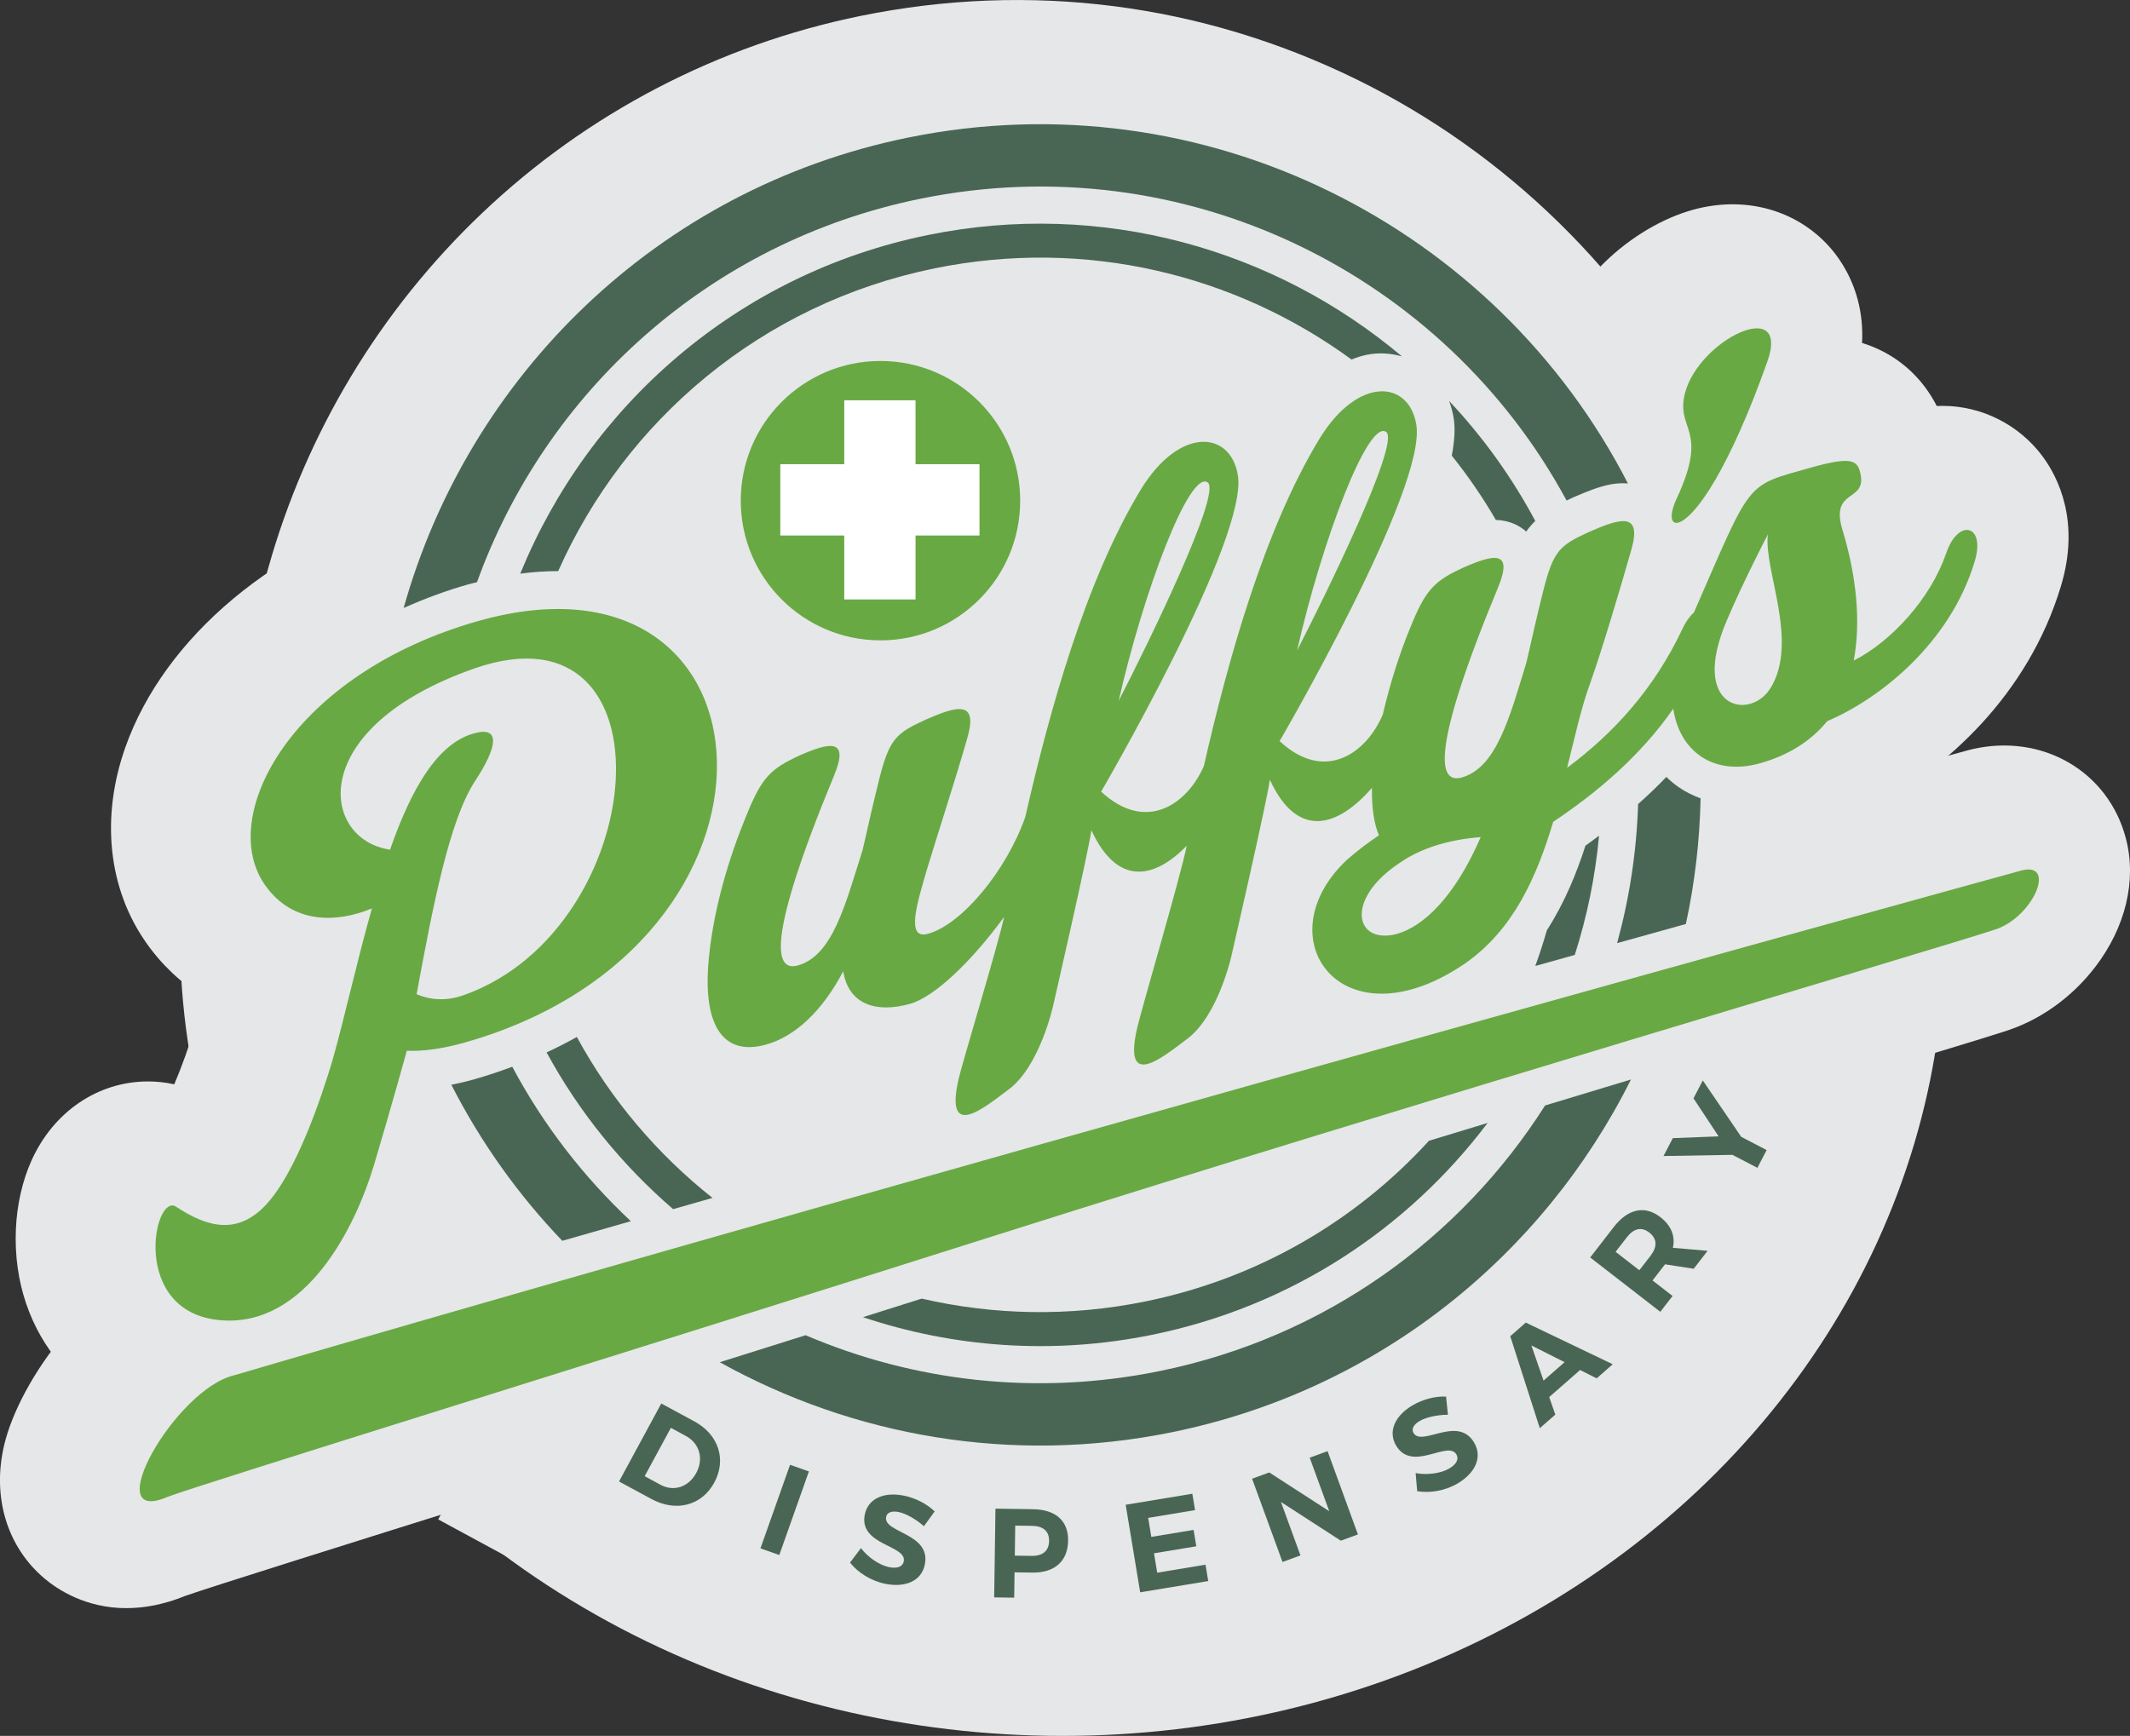 <?xml version="1.0" encoding="UTF-8"?><svg id="a" xmlns="http://www.w3.org/2000/svg" viewBox="0 0 664.08 541.33"><rect x="0" y="0" width="664.08" height="541.33" fill="#333333" stroke="none"/><defs><style>.b{fill:#fff;}.c{fill:#68a944;}.d{fill:#e6e7e8;}.e{fill:#496655;}</style></defs><g><g><g><path class="d" d="M445.03,343.18l16.86-61.29c3.13-11.38,4.91-23.14,5.28-34.95l.49-15.44,11.53-10.29c2.68-2.39,4.83-4.46,6.6-6.33l25.21-26.67,25.1,24.65,23.06,8.37-.52,25.78c-.32,15.51-2.13,31.02-5.41,46.09l-4.61,21.23-103.59,28.85Z"/><path class="d" d="M522.64,246.28c-2.45-.89-4.78-2.04-6.91-3.53-1.35-.94-2.61-1.99-3.78-3.14-2.73,2.89-5.7,5.69-8.8,8.46-.47,14.85-2.7,29.38-6.55,43.37,7.44-2.07,14.58-4.06,21.44-5.97,2.77-12.76,4.32-25.87,4.59-39.19"/><path class="d" d="M156.76,424.86l-15.03-15.69c-16.3-17.03-29.98-36.28-40.67-57.24l-21.81-42.78,47.18-8.94c.28-.05,.56-.1,.83-.15,1.13-.24,2.27-.53,3.43-.86h.04c2.64-.76,5.47-1.7,8.9-2.97l29.46-10.91,14.79,27.72c7.72,14.47,17.75,27.54,29.81,38.83l46.38,43.42-103.33,29.56Zm-30.03-124.69s-.02,0-.04,0c.01,0,.03,0,.04,0Z"/><path class="d" d="M140.52,333.84c-2.23,.63-4.46,1.18-6.61,1.61-.26,.05-.5,.08-.77,.13,9.2,18.05,20.91,34.39,34.6,48.69,6.77-1.94,13.9-3.98,21.37-6.12-14.7-13.76-27.26-29.96-36.97-48.16-3.75,1.39-7.59,2.7-11.61,3.84"/><path class="d" d="M316.93,484.09c-40.85,0-81.37-10.37-117.58-30.48l-73.22-40.68,79.9-25.13c8.74-2.75,17.66-5.56,26.73-8.42l12.71-4,12.25,5.23c28.17,12.03,58.96,15.15,89.05,9.01,40.38-8.24,74.82-31.97,96.97-66.84l7.16-11.28,15.49-4.69c8.21-2.49,16.28-4.93,24.12-7.3l79.98-24.18-37.36,74.73c-16.06,32.13-39.45,60.78-67.63,82.84-29.63,23.19-63.42,38.78-100.44,46.33-15.93,3.25-32.05,4.85-48.12,4.85Z"/><path class="d" d="M474.14,342.08c-26.22,41.27-68.47,72.27-120.17,82.81-38.56,7.86-76.74,3.19-110.38-11.18-9.08,2.86-18,5.67-26.75,8.42,41.47,23.04,91,32.02,141.02,21.82,64.46-13.15,115.71-55.27,143.07-109.99-8.69,2.63-17.66,5.34-26.8,8.11"/><path class="d" d="M62.92,251.16l20.69-73.93c11.82-42.24,34.89-80.55,66.71-110.79,32.79-31.16,73.59-52.42,118.01-61.48,52.74-10.75,106.17-3.93,154.51,19.75,46.75,22.9,85.52,60.88,109.17,106.94l29.86,58.16-61.76-5.56c-.54,.22-1.24,.51-2.15,.9-.48,.22-.94,.44-1.39,.66l-31.02,15.05-16.37-30.34c-15.02-27.83-39.12-50.71-67.85-64.4-29.66-14.14-62.41-18.13-94.71-11.54-25.77,5.25-49.74,17.15-69.32,34.41-19.04,16.77-33.66,38.26-42.28,62.14l-6.45,17.87-18.39,4.76c-.71,.18-1.4,.35-2.1,.51l-.17,.04c-4.85,1.39-9.85,3.23-14.89,5.49l-70.07,31.38Zm85.3-36.96h0Z"/><path class="d" d="M138.4,179.56c.93-.26,1.82-.43,2.74-.67,21.36-59.16,72.13-106.1,138.27-119.59,82.52-16.83,163.4,23.64,201.44,94.12,.7-.34,1.42-.69,2.18-1.03l.12-.05,.12-.05c4.31-1.87,7.65-3.16,10.9-3.83,2.18-.44,4.1-.51,5.81-.36-41.14-80.13-131.98-126.72-224.46-107.86-78.25,15.96-137.06,74.61-157.24,146.69,6.79-3.04,13.6-5.52,20.11-7.36"/><path class="d" d="M474.46,217l-24.27-21.76-12.43-.35-10.08-17.33c-3.17-5.45-6.77-10.71-10.73-15.64l-10.32-12.89,3.04-16.24c.21-1.14,.25-1.67,.25-1.68,0,.01-.05,.97,.22,2.57,.09,.48,.22,.95,.38,1.38l59.87-37.42c12.78,13.56,23.7,28.77,32.47,45.2l12.78,23.94-18.6,18.01-22.58,32.22Z"/><path class="d" d="M444.2,122.32c.62,1.64,1.1,3.37,1.41,5.18,.58,3.2,.33,7.27-.55,11.92,5.04,6.29,9.64,12.99,13.74,20.05,4.46,.13,7.53,1.9,9.46,3.63,.86-1.23,1.8-2.32,2.83-3.32-7.35-13.76-16.42-26.33-26.91-37.46"/><path class="d" d="M193.49,414.34l-14.71-12.69c-19.42-16.75-35.43-36.59-47.57-58.96l-18.28-33.67,34.74-16.15c2.44-1.13,4.78-2.33,6.96-3.55l31.83-17.9,17.45,32.08c8.25,15.17,19.36,28.35,33.02,39.17l55.05,43.6-98.48,28.08Z"/><path class="d" d="M162.84,325.52c10.19,18.77,23.64,35.24,39.44,48.87,4-1.14,8.09-2.31,12.28-3.5-17.12-13.56-31.6-30.53-42.3-50.19-3.02,1.7-6.16,3.3-9.43,4.82"/><path class="d" d="M316.85,453.09c-22.63,0-45.2-3.64-66.8-10.86l-105.04-35.14,105.63-33.33c6.05-1.91,12.15-3.84,18.29-5.78l9.38-2.97,9.59,2.22c17.99,4.16,36.31,4.39,54.44,.69,26.76-5.46,50.62-18.98,69.01-39.1l6.65-7.27,9.42-2.88c6.18-1.88,12.29-3.75,18.36-5.59l105.79-32.12-66.59,88.25c-31.02,41.1-75.81,69.39-126.12,79.65-13.86,2.83-27.95,4.23-42.01,4.23Z"/><path class="d" d="M437.93,353.09c-22.63,24.77-53,42.87-88.39,50.09-23.84,4.86-47.5,4.26-69.75-.88-6.15,1.95-12.26,3.88-18.33,5.79,28.16,9.42,59.06,11.84,90.19,5.49,43.42-8.85,79.78-33.2,104.57-66.06-6.05,1.84-12.15,3.69-18.31,5.57"/><path class="d" d="M97.84,220.06l23.47-57.46c26.78-65.58,84.06-113.15,153.22-127.26,63.5-12.95,128.45,3.67,178.21,45.61l-33.2,62.11c1.89,.55,4.05,.62,6.07,.21,1.04-.21,1.67-.44,1.69-.45l-18.64,7.47-16.12-11.79c-29.15-21.32-66.15-29.42-101.51-22.21-40.53,8.27-74.8,35.84-91.68,73.76l-9.47,21.28-23.3,.08c-2.44,0-4.8,.17-7.22,.49l-61.53,8.16Z"/><path class="d" d="M166.46,175.41c20.86-46.88,63.26-83.36,117.37-94.39,47.24-9.63,93.88,2.04,129.96,28.43,1.53-.61,3.07-1.13,4.63-1.45,3.83-.78,7.6-.53,11.11,.49-39.54-33.32-93.34-48.97-147.82-37.86-59.45,12.13-105.7,53.24-127.09,105.6,4.14-.55,8.07-.79,11.83-.8"/><path class="d" d="M413.1,352.14l24.19-65.98c.99-2.7,1.94-5.62,2.82-8.68l1.46-5.08,2.86-4.45c3.06-4.76,5.69-10.62,8.04-17.94l3.71-11.56,9.95-6.95c.79-.55,1.55-1.12,2.3-1.68l1.17-.86,64.53-47.61-7.31,79.86c-1.39,15.2-4.46,30.3-9.13,44.88l-5.92,18.48-98.68,27.57Z"/><path class="d" d="M486.73,261.03c-2.73,8.48-6.46,17.73-12.03,26.39-1.08,3.76-2.28,7.48-3.62,11.14,4.18-1.17,8.28-2.31,12.31-3.44,3.84-11.98,6.4-24.43,7.57-37.18-1.4,1.03-2.77,2.08-4.24,3.1"/><path class="d" d="M63.89,445.14c-1.9,0-3.84-.08-5.75-.24-32.22-2.74-54.58-28.61-53.19-61.52,.33-7.66,2-15.07,4.85-21.43,6.82-15.24,20.74-24.71,36.32-24.71,2.78,0,5.53,.3,8.21,.9,2.16-5.07,4.66-11.82,7.16-20.13,.63-2.25,1.28-4.65,1.93-7.17-6.89-4.22-12.96-9.9-17.83-16.84-11.88-16.88-14.25-39.14-6.48-61.04,5.99-16.89,17.6-32.88,33.59-46.24,16.16-13.51,36.6-24.02,59.11-30.39,11.93-3.38,23.55-5.09,34.54-5.09,44.7,0,78.74,28.83,84.69,71.74,3.71,26.71-4.36,55.85-22.14,79.94-18.81,25.5-46.91,44.16-81.28,54-1.25,4.31-2.63,9.03-4.1,13.96-2.75,9.23-9.17,27.08-21.18,42.83-15.45,20.26-36.21,31.42-58.45,31.42Z"/><path class="d" d="M141.62,190.96c-58.03,16.43-81.72,60.82-66.57,82.35,8.72,12.42,22.56,11.76,33.33,7.31-4.66,16.44-8.45,33.79-12.31,47.44-3.26,10.93-11.22,35-20.88,45.14-8.35,8.78-17.35,7.41-27.85,.44-6.96-4.62-14.5,32.98,13.86,35.39,26.58,2.26,42.06-29.04,47.84-48.43,5.78-19.39,10.23-35.61,10.23-35.61,4.86,.25,11.1-.58,18.03-2.55,108.48-30.71,99.82-158.5,4.33-131.47m-4.6,116.67c-5.76,2.09-10.71,1.4-14.71-.26,5.11-27.73,10.23-54.3,18.26-66.56,7-10.59,7.78-16.86,.16-14.93-12,2.93-20.19,17.8-26.7,36.4-21.71-3.16-26.55-38.07,26.48-56.57,63.11-21.82,55.03,81.17-3.48,101.93"/><path class="d" d="M515.21,196.39c-6.5,0-12.5-1.68-17.4-4.23-13.42-6.99-21.3-21.6-20.07-37.21,.44-5.65,2.05-11.48,4.77-17.32,.14-.3,.27-.58,.38-.84-1.51-5.72-2.89-14.74,.05-26.04l.07-.25c6.44-24.05,28.17-41.08,46.31-45.47,15.52-3.76,30.81,.64,40.89,11.76,4.99,5.5,15.68,20.89,7.28,44.98l-.05,.15c-6.04,17.08-12.35,31.4-18.77,42.55l-.06,.1c-4.67,8.06-9.33,14.3-14.25,19.09-9.51,9.26-19.84,12.71-29.15,12.71Zm.98-71.97c1.66,1.94,3.63,3.78,5.94,5.42,6.65,4.73,13.33,6.01,18.61,5.89-1.96-2.15-4.27-4.14-6.98-5.87-5.83-3.73-11.91-5.29-17.57-5.44Z"/><path class="d" d="M527.46,146.54c4.61-8.02,10.1-19.83,16.04-36.61,7.07-20.27-21.23-6.85-25.71,9.89-3.09,11.88,7.72,10.87-2.63,33.01-4.6,9.88,1.58,12.23,12.31-6.28"/><path class="d" d="M293.24,381.02c-11.83,0-22.82-5.26-30.15-14.43-3.91-4.9-6.2-10.08-7.45-15.08-5.2,3-10.17,4.93-14.53,6.16-5.09,1.44-10.19,2.17-15.15,2.17-13.28,0-25.5-5.22-34.41-14.71-10.81-11.51-15.63-27.76-14.34-48.3l.02-.25c1.62-23.15,8.75-44.52,14.46-58.4,8.14-20.13,17-29.74,35.05-38.04l.31-.14,.31-.13c7.05-3.08,14.82-5.93,23.86-5.93,1.63,0,3.25,.1,4.84,.29,3.62-2.27,7.03-3.85,9.77-5.12l.41-.19,.42-.18c7.33-3.18,15.29-6.28,24.82-6.28,.87,0,1.74,.03,2.61,.08,7.02-20.31,14.67-37.12,23.24-51.24,12.51-20.49,30.84-32.19,50.35-32.19,5.53,0,10.82,.95,15.73,2.71,11.32-11.89,25.29-18.46,39.91-18.46,23.06,0,41.99,16.45,46.1,40.03,.46,2.6,.74,5.36,.76,8.39,.9-.44,1.82-.88,2.77-1.32l.36-.17,.36-.16c7.33-3.18,15.29-6.28,24.82-6.28,4.97,0,9.77,.88,14.21,2.54,10.42-11.13,22.25-14.44,31.88-17.13l2.38-.67c8.72-2.47,14.92-3.52,20.75-3.52,16.08,0,29.3,8.16,36.12,21.54,.61-.03,1.22-.04,1.83-.04,12.21,0,23.86,5.89,31.17,15.75,4.77,6.44,11.85,20.27,5.69,40.54-10.17,33.76-35.86,57.03-58.91,68.96-8.9,8.44-19.84,14.52-32.63,18.14-5.73,1.62-11.53,2.45-17.23,2.45h0c-6.42,0-12.56-1.04-18.25-2.98-2.69,2.27-5.49,4.5-8.4,6.69-6.46,17.49-16.9,36.74-36.88,50.85l-.34,.24c-15.15,10.45-31.31,15.97-46.71,15.97-9.5,0-18.53-2.14-26.5-6.04-3.45,4.78-7.63,9.31-12.65,13.05l-1.07,.81c-7.97,6.03-18.88,14.29-34.05,14.29-5.54,0-10.89-1.15-15.77-3.32-1.49,1.4-3.07,2.74-4.75,3.98l-1.07,.81c-7.97,6.03-18.88,14.28-34.05,14.28Zm154.82-84.2"/><path class="d" d="M599.09,170.07c-4.72,13.89-17.09,27.4-28.72,33.25,2.31-12.28,.78-26.51-3.48-40.65-4.03-13.05,7.41-8.61,5.62-17.4-.9-4.4-2.56-5.79-15.76-2.05-20.48,5.8-17.97,3.47-36.19,45.06-1.27,1.2-2.52,2.84-3.53,5.03-9.11,19.33-21.91,32.95-36.03,43.46,2.41-9.52,4.39-18.92,7.5-27.25,3.62-10.33,8.93-28.11,12.53-40.76,3.48-12.14-3.79-9.63-13.05-5.61-9.22,4.24-11.2,5.73-14.37,18.26-1.78,7.01-3.33,13.97-5.27,22.43-5.22,17.06-9.33,32.87-20.15,35.94-7.15,2.02-10.2-7.34,11.28-59.24,4.91-11.85-1.42-10.3-10.67-6.28-9.22,4.24-11.89,6.85-16.75,18.93-3.14,7.62-6.18,16.94-8.5,26.93-4.99,11.9-17.93,21.54-32.18,8.32,0,0,46.15-79.12,42.6-98.81-2.35-13.76-18.2-15.09-30.21,4.59-17.12,28.22-28.38,68.55-36,101.98-5.09,11.75-17.92,21.09-32.03,7.99,0,0,46.16-79.13,42.6-98.81-2.35-13.76-18.2-15.09-30.21,4.59-17.15,28.26-28.43,68.68-36.04,102.14-5.88,16.68-19.66,33.4-30.3,36.41-7.14,2.02-3.36-9.75-.26-20.39,3.14-10.42,8.93-28.11,12.52-40.76,3.48-12.15-3.79-9.63-13.05-5.61-9,4.18-11.2,5.73-14.37,18.26-1.78,7.01-3.33,13.97-5.27,22.43-5.44,17.12-9.33,32.87-20.15,35.94-7.15,2.02-10.2-7.34,11.28-59.24,4.91-11.85-1.63-10.23-10.67-6.28-9.21,4.24-11.88,6.85-16.75,18.93-5.21,12.64-10.65,29.76-11.88,47.32-1.13,18,4.74,27.73,18.17,23.93,8.88-2.51,17.37-10.27,23.97-22.84,1.72,10.68,10.67,13.03,20.85,10.15,7.85-2.22,19.57-13.72,29.3-27.09-1.53,7.57-13.09,45.68-14.19,50.57-4.34,19.13,7.61,9.24,15.56,3.27,9.75-7.18,13.89-26.02,13.89-26.02,0,0,11.06-48.11,11.96-54.87,8.21,17.83,19.85,14.98,29.73,4.86-2.12,10.35-14.1,50.79-15.5,57.01-4.34,19.13,7.61,9.24,15.56,3.27,9.75-7.18,13.89-26.02,13.89-26.02,0,0,11.06-48.1,11.96-54.87,8.8,19.12,21.53,14.42,31.83,2.54-.08,6.12,.62,11.16,2.18,14.81-3.63,2.43-6.99,5.01-10.1,7.75-25.91,24.54-1.13,58.46,37.22,32.02,14.81-10.47,22.04-26.7,27.21-43.98,13.67-9.13,27.14-20.49,37.43-35.26,2.09,13.74,13.04,20.97,27.1,16.99,9.09-2.57,15.96-7.07,20.91-13.13,16.44-6.98,38.33-24.34,45.96-49.76,3.57-11.71-5.3-13.62-8.95-2.35m-174.49-38.05c4.36,3.42-19.1,51.22-27.8,68.11,7.72-34.05,22.13-72.32,27.8-68.11m-55.64,15.75c4.36,3.41-19.1,51.22-27.8,68.11,7.72-34.05,22.13-72.32,27.8-68.11m58.94,140.77c-13.04,3.46-16.38-10.71,.77-22.08,7.21-5.06,16.35-7.42,25.37-8.11-8.25,19.08-18.12,27.92-26.13,30.19m116.51-76.71c-6.35,10.41-25.47,6.51-13.67-21.01,5.25-12.41,12.84-26.89,12.84-26.89-1.44,10.88,9.76,33.29,.84,47.91"/><path class="d" d="M39.43,501.49c-12.69,0-21.45-5.81-25.41-9.12-11.83-9.9-16.58-25.53-12.7-41.83,4.7-19.74,26.74-51.73,54.6-59.06,8-2.36,84.3-24.81,252.28-72.26,176.94-49.99,303.95-84.88,305.22-85.22l1.36-.35c21.89-5.1,42.52,6.84,48.01,27.78,3.43,13.07-.05,27.68-9.53,40.08-7.37,9.63-17.43,16.76-28.4,20.16-6.55,2.15-25.26,7.79-62.59,19.03-65.61,19.75-164.75,49.6-248.32,76.11-57.03,18.09-112.46,35.47-157.01,49.44-48.71,15.27-90.96,28.53-99.12,31.39-6.8,2.78-12.96,3.84-18.39,3.84Z"/><path class="d" d="M622.95,268.71c10.79-2.51,3.08,15.12-8.96,18.63-17.05,5.68-183.77,54.82-310.93,95.15-127.16,40.34-245.5,76.88-258.31,81.59-22.07,9.63,2.26-33.59,20.69-37.88,0,0,73.68-21.81,252.54-72.34,178.86-50.53,304.96-85.15,304.96-85.15"/><path class="d" d="M203.37,502.9c-8.54,0-17.18-2.23-24.98-6.46l-41.77-22.62,47.47-87.62,41.96,22.71c24.93,13.5,34.03,43.32,20.72,67.89-8.88,16.35-25.09,26.09-43.4,26.09Z"/><path class="d" d="M208.92,440.58c7.54,4.09,10.1,11.9,6.2,19.09-3.89,7.16-11.9,9.28-19.58,5.12l-10.11-5.47,13.17-24.32,10.31,5.58Zm-15.5,17.09l4.97,2.69c4.06,2.2,8.7,.76,11.11-3.69,2.43-4.48,.98-9.26-3.19-11.52l-4.72-2.56-8.17,15.08Z"/><polygon class="d" points="183.56 502.11 216.83 408.2 290.56 434.31 257.31 528.26 183.56 502.11"/><rect class="d" x="223.24" y="465.1" width="27.65" height="6.23" transform="translate(-283.43 535.36) rotate(-70.5)"/><path class="d" d="M271.81,527.58c-3.34,0-6.75-.33-10.17-1-12.57-2.43-24.37-9.53-32.32-19.46l-17.49-21.85,14.31-18.96c.13-1.17,.31-2.33,.54-3.5,2.98-15.22,12.97-26.68,26.3-32.05l7.68-10.18,5.37,7.03c4.79-.46,9.81-.23,14.93,.77,10.59,2.06,20.55,7.23,28.04,14.57l22.22,21.75-14.28,19.64c-.05,2.57-.33,5.17-.84,7.77-2.25,11.46-8.76,21.32-18.35,27.77-3.23,2.18-6.73,3.9-10.41,5.17l-1.16,1.6-1.02-.91c-4.27,1.23-8.75,1.86-13.35,1.86Z"/><path class="d" d="M283.82,468.66l-3.35,4.61c-2.53-2.26-5.73-4.01-7.9-4.43-2.05-.4-3.59,.07-3.88,1.53-.97,4.99,14.02,5.02,12.08,14.78-1.03,5.31-6.21,7.28-12.21,6.1-4.46-.86-8.58-3.43-11.13-6.63l3.41-4.52c2.31,3.02,5.95,5.38,8.82,5.94,2.51,.49,4.21-.14,4.53-1.81,1-5.12-14.03-4.95-12.16-14.55,.96-4.92,5.79-7.2,12.07-5.97,3.79,.74,7.37,2.64,9.73,4.95"/><path class="d" d="M265.86,530.96l1.44-99.68,47.74,.7c13.28,.19,25.31,5.14,33.85,13.94,8.28,8.53,12.73,20.03,12.54,32.38-.2,14.59-6.7,27.18-17.07,35.38l-.26,18.38-78.24-1.1Z"/><path class="d" d="M314.51,467.97c7.03,.1,11.02,3.64,10.92,9.77-.09,6.44-4.18,10.1-11.21,9.99l-5.49-.08-.11,7.9-6.24-.09,.4-27.67,11.74,.17Zm-5.7,14.47l5.17,.08c3.48,.05,5.48-1.5,5.52-4.67,.05-3.08-1.91-4.65-5.38-4.7l-5.18-.07-.13,9.36Z"/><polygon class="d" points="301.99 436.95 393.81 421.74 397.48 443.94 397.91 443.87 410.52 520.01 318.27 535.28 301.99 436.95"/><polygon class="d" points="350.39 470.67 351.37 476.61 364.55 474.42 365.4 479.53 352.22 481.71 353.22 487.76 368.28 485.27 369.12 490.37 347.9 493.89 343.38 466.59 364.17 463.14 365.02 468.25 350.39 470.67"/><polygon class="d" points="336.63 436.96 379.64 421.29 427.79 403.69 461.96 497.3 404.64 518.23 370.81 530.6 336.63 436.96"/><polygon class="d" points="410.45 477.78 391.8 465.71 397.88 482.37 392.28 484.42 382.8 458.45 388.14 456.51 406.85 468.59 400.76 451.9 406.32 449.87 415.8 475.83 410.45 477.78"/><path class="d" d="M437,498.57c-2.92,0-5.83-.23-8.68-.71l-27.58-4.62-1.99-23.67c-.68-.97-1.34-1.97-1.95-3-5.95-9.95-7.68-21.62-4.85-32.82,.74-2.92,1.77-5.75,3.08-8.45l-1.08-12.85,8.72,1.66c3.3-3.59,7.21-6.76,11.63-9.4,9.23-5.51,20.09-8.3,30.58-7.84l31.06,1.38,2.47,24.18c1.67,1.94,3.19,4.06,4.54,6.33,8.43,14.16,8.15,30.43,.58,43.82l.2,1.93h-1.35c-4,6.34-9.7,11.95-16.93,16.26-8.55,5.1-18.56,7.79-28.44,7.79Z"/><path class="d" d="M443.28,432.84l.58,5.68c-3.4,0-6.94,.83-8.85,1.96-1.8,1.07-2.63,2.45-1.87,3.74,2.61,4.37,13.8-5.61,18.87,2.96,2.77,4.64,.23,9.56-5.02,12.7-3.9,2.33-8.69,3.16-12.72,2.48l-.48-5.65c3.74,.71,8.02,.04,10.53-1.46,2.21-1.31,3.04-2.91,2.17-4.37-2.67-4.48-13.76,5.68-18.78-2.73-2.57-4.3-.49-9.22,5.01-12.5,3.32-1.98,7.25-2.95,10.56-2.8"/><polygon class="d" points="421.79 402.57 462.22 367.02 559.95 413.85 519.33 449.5 519.34 449.53 454.98 505.91 421.79 402.57"/><path class="d" d="M475.42,432.99l1.91,5.47-4.84,4.24-9.21-28.68,4.84-4.25,27.11,12.99-5.01,4.4-5.17-2.6-9.62,8.43Zm-5.55-16.09l3.79,10.96,6.56-5.75-10.35-5.21Z"/><path class="d" d="M437.71,395.87l29.4-37.95c9.62-12.4,22.84-19.22,37.22-19.22,9.99,0,19.61,3.36,27.82,9.72,1.56,1.21,3.03,2.49,4.4,3.85l57.2,4.98-51.67,66.62-25.58,33.05-78.79-61.06Z"/><path class="d" d="M511.55,391.61l-.37,.47-3.53,4.56,6.24,4.84-3.82,4.94-21.86-16.95,7.35-9.49c4.44-5.72,9.7-6.83,14.54-3.08,3.37,2.61,4.7,5.94,3.89,9.56l10.83,.94-4.34,5.59-8.93-1.38Zm-4.49-2.73c2.1-2.72,2.07-5.25-.43-7.18-2.43-1.89-4.86-1.27-6.97,1.45l-3.53,4.56,7.4,5.74,3.54-4.56Z"/><polygon class="d" points="524.06 393.62 451.27 394.86 491.66 317.09 491.67 317.09 519.13 264.21 559.95 324.09 591.74 340.64 555.71 410.04 524.06 393.62"/><polygon class="d" points="543.22 355.97 540.34 361.51 532.55 357.47 511.07 357.83 513.96 352.26 528.24 351.71 520.42 339.84 523.32 334.26 535.3 351.85 543.22 355.97"/></g><circle class="d" cx="325.44" cy="258.35" r="176.05"/></g><ellipse class="d" cx="331.22" cy="291.44" rx="275.12" ry="249.89"/></g><g><g><path class="e" d="M530.21,248.95c-2.45-.89-4.78-2.04-6.91-3.53-1.35-.94-2.61-1.99-3.78-3.14-2.73,2.89-5.7,5.69-8.8,8.46-.47,14.85-2.7,29.38-6.55,43.37,7.44-2.07,14.58-4.06,21.44-5.97,2.77-12.76,4.32-25.87,4.59-39.19"/><path class="e" d="M148.09,336.51c-2.23,.63-4.46,1.18-6.61,1.61-.26,.05-.5,.08-.77,.13,9.2,18.05,20.91,34.39,34.6,48.69,6.77-1.94,13.9-3.98,21.37-6.12-14.7-13.76-27.26-29.96-36.97-48.16-3.75,1.39-7.59,2.7-11.61,3.84"/><path class="e" d="M481.71,344.75c-26.22,41.27-68.47,72.27-120.17,82.81-38.56,7.86-76.74,3.19-110.38-11.18-9.08,2.86-18,5.67-26.75,8.42,41.47,23.04,91,32.02,141.02,21.82,64.46-13.15,115.71-55.27,143.07-109.99-8.69,2.63-17.66,5.34-26.8,8.11"/><path class="e" d="M145.97,182.23c.93-.26,1.82-.43,2.74-.67,21.36-59.16,72.13-106.1,138.27-119.59,82.52-16.83,163.4,23.64,201.44,94.12,.7-.34,1.42-.69,2.18-1.03l.12-.05,.12-.05c4.31-1.87,7.65-3.16,10.9-3.83,2.18-.44,4.1-.51,5.81-.36-41.14-80.13-131.98-126.72-224.46-107.86-78.25,15.96-137.06,74.61-157.24,146.69,6.79-3.04,13.6-5.52,20.11-7.36"/><path class="e" d="M451.77,124.99c.62,1.64,1.1,3.37,1.41,5.18,.58,3.2,.33,7.27-.55,11.92,5.04,6.29,9.64,12.99,13.74,20.05,4.46,.13,7.53,1.9,9.46,3.63,.86-1.23,1.8-2.32,2.83-3.32-7.35-13.76-16.42-26.33-26.91-37.46"/><path class="e" d="M170.42,328.19c10.19,18.77,23.64,35.24,39.44,48.87,4-1.14,8.09-2.31,12.28-3.5-17.12-13.56-31.6-30.53-42.3-50.19-3.02,1.7-6.16,3.3-9.43,4.82"/><path class="e" d="M445.51,355.75c-22.63,24.77-53,42.87-88.39,50.09-23.84,4.86-47.5,4.26-69.75-.88-6.15,1.95-12.26,3.88-18.33,5.79,28.16,9.42,59.06,11.84,90.19,5.49,43.42-8.85,79.78-33.2,104.57-66.06-6.05,1.84-12.15,3.69-18.31,5.57"/><path class="e" d="M174.04,178.07c20.86-46.88,63.26-83.36,117.37-94.39,47.24-9.63,93.88,2.04,129.96,28.43,1.53-.61,3.07-1.13,4.63-1.45,3.83-.78,7.6-.53,11.11,.49-39.54-33.32-93.34-48.97-147.82-37.86-59.45,12.13-105.7,53.24-127.09,105.6,4.14-.55,8.07-.79,11.83-.8"/><path class="e" d="M494.31,263.7c-2.73,8.48-6.46,17.73-12.03,26.39-1.08,3.76-2.28,7.48-3.62,11.14,4.18-1.17,8.28-2.31,12.31-3.44,3.84-11.98,6.4-24.43,7.57-37.18-1.4,1.03-2.77,2.08-4.24,3.1"/><path class="c" d="M149.19,193.63c-58.03,16.43-81.72,60.82-66.57,82.35,8.72,12.42,22.56,11.76,33.33,7.31-4.66,16.44-8.45,33.79-12.31,47.44-3.26,10.93-11.22,35-20.88,45.14-8.35,8.78-17.35,7.41-27.85,.44-6.96-4.62-14.5,32.98,13.86,35.39,26.58,2.26,42.06-29.04,47.84-48.43,5.78-19.39,10.23-35.61,10.23-35.61,4.86,.25,11.1-.58,18.03-2.55,108.48-30.71,99.82-158.5,4.33-131.47m-4.6,116.67c-5.76,2.09-10.71,1.4-14.71-.26,5.11-27.73,10.23-54.3,18.26-66.56,7-10.59,7.78-16.86,.16-14.93-12,2.93-20.19,17.8-26.7,36.4-21.71-3.16-26.55-38.07,26.48-56.57,63.11-21.82,55.03,81.17-3.48,101.93"/><path class="c" d="M535.03,149.21c4.61-8.02,10.1-19.83,16.04-36.61,7.07-20.27-21.23-6.85-25.71,9.89-3.09,11.88,7.72,10.87-2.63,33.01-4.6,9.88,1.58,12.23,12.31-6.28"/><path class="c" d="M606.67,172.74c-4.72,13.89-17.09,27.4-28.72,33.25,2.31-12.28,.78-26.51-3.48-40.65-4.03-13.05,7.41-8.61,5.62-17.4-.9-4.4-2.56-5.79-15.76-2.05-20.48,5.8-17.97,3.47-36.19,45.06-1.27,1.2-2.52,2.84-3.53,5.03-9.11,19.33-21.91,32.95-36.03,43.46,2.41-9.52,4.39-18.92,7.5-27.25,3.62-10.33,8.93-28.11,12.53-40.76,3.48-12.14-3.79-9.63-13.05-5.61-9.22,4.24-11.2,5.73-14.37,18.26-1.78,7.01-3.33,13.97-5.27,22.43-5.22,17.06-9.33,32.87-20.15,35.94-7.15,2.02-10.2-7.34,11.28-59.24,4.91-11.85-1.42-10.3-10.67-6.28-9.22,4.24-11.89,6.85-16.75,18.93-3.14,7.62-6.18,16.94-8.5,26.93-4.99,11.9-17.93,21.54-32.18,8.32,0,0,46.15-79.12,42.6-98.81-2.35-13.76-18.2-15.09-30.21,4.59-17.12,28.22-28.38,68.55-36,101.98-5.09,11.75-17.92,21.09-32.03,7.99,0,0,46.16-79.13,42.6-98.81-2.35-13.76-18.2-15.09-30.21,4.59-17.15,28.26-28.43,68.68-36.04,102.14-5.88,16.68-19.66,33.4-30.3,36.41-7.14,2.02-3.36-9.75-.26-20.39,3.14-10.42,8.93-28.11,12.52-40.76,3.48-12.15-3.79-9.63-13.05-5.61-9,4.18-11.2,5.73-14.37,18.26-1.78,7.01-3.33,13.97-5.27,22.43-5.44,17.12-9.33,32.87-20.15,35.94-7.15,2.02-10.2-7.34,11.28-59.24,4.91-11.85-1.63-10.23-10.67-6.28-9.21,4.24-11.88,6.85-16.75,18.93-5.21,12.64-10.65,29.76-11.88,47.32-1.13,18,4.74,27.73,18.17,23.93,8.88-2.51,17.37-10.27,23.97-22.84,1.72,10.68,10.67,13.03,20.85,10.15,7.85-2.22,19.57-13.72,29.3-27.09-1.53,7.57-13.09,45.68-14.19,50.57-4.34,19.13,7.61,9.24,15.56,3.27,9.75-7.18,13.89-26.02,13.89-26.02,0,0,11.06-48.11,11.96-54.87,8.21,17.83,19.85,14.98,29.73,4.86-2.12,10.35-14.1,50.79-15.5,57.01-4.34,19.13,7.61,9.24,15.56,3.27,9.75-7.18,13.89-26.02,13.89-26.02,0,0,11.06-48.1,11.96-54.87,8.8,19.12,21.53,14.42,31.83,2.54-.08,6.12,.62,11.16,2.18,14.81-3.63,2.43-6.99,5.01-10.1,7.75-25.91,24.54-1.13,58.46,37.22,32.02,14.81-10.47,22.04-26.7,27.21-43.98,13.67-9.13,27.14-20.49,37.43-35.26,2.09,13.74,13.04,20.97,27.1,16.99,9.09-2.57,15.96-7.07,20.91-13.13,16.44-6.98,38.33-24.34,45.96-49.76,3.57-11.71-5.3-13.62-8.95-2.35m-174.49-38.05c4.36,3.42-19.1,51.22-27.8,68.11,7.72-34.05,22.13-72.32,27.8-68.11m-55.64,15.75c4.36,3.41-19.1,51.22-27.8,68.11,7.72-34.05,22.13-72.32,27.8-68.11m58.94,140.77c-13.04,3.46-16.38-10.71,.77-22.08,7.21-5.06,16.35-7.42,25.37-8.11-8.25,19.08-18.12,27.92-26.13,30.19m116.51-76.71c-6.35,10.41-25.47,6.51-13.67-21.01,5.25-12.41,12.84-26.89,12.84-26.89-1.44,10.88,9.76,33.29,.84,47.91"/><path class="c" d="M630.53,271.38c10.79-2.51,3.08,15.12-8.96,18.63-17.05,5.68-183.77,54.82-310.93,95.15-127.16,40.34-245.5,76.88-258.31,81.59-22.07,9.63,2.26-33.59,20.69-37.88,0,0,73.68-21.81,252.54-72.34,178.86-50.53,304.96-85.15,304.96-85.15"/><path class="e" d="M216.49,443.25c7.54,4.09,10.1,11.9,6.2,19.09-3.89,7.16-11.9,9.28-19.58,5.12l-10.11-5.47,13.17-24.32,10.31,5.58Zm-15.5,17.09l4.97,2.69c4.06,2.2,8.7,.76,11.11-3.69,2.43-4.48,.98-9.26-3.19-11.52l-4.72-2.56-8.17,15.08Z"/><rect class="e" x="230.82" y="467.77" width="27.65" height="6.23" transform="translate(-280.9 544.28) rotate(-70.5)"/><path class="e" d="M291.4,471.33l-3.35,4.61c-2.53-2.26-5.73-4.01-7.9-4.43-2.05-.4-3.59,.07-3.88,1.53-.97,4.99,14.02,5.02,12.08,14.78-1.03,5.31-6.21,7.28-12.21,6.1-4.46-.86-8.58-3.43-11.13-6.63l3.41-4.52c2.31,3.02,5.95,5.38,8.82,5.94,2.51,.49,4.21-.14,4.53-1.81,1-5.12-14.03-4.95-12.16-14.55,.96-4.92,5.79-7.2,12.07-5.97,3.79,.74,7.37,2.64,9.73,4.95"/><path class="e" d="M322.09,470.64c7.03,.1,11.02,3.64,10.92,9.77-.09,6.44-4.18,10.1-11.21,9.99l-5.49-.08-.11,7.9-6.24-.09,.4-27.67,11.74,.17Zm-5.7,14.47l5.17,.08c3.48,.05,5.48-1.5,5.52-4.67,.05-3.08-1.91-4.65-5.38-4.7l-5.18-.07-.13,9.36Z"/><polygon class="e" points="357.97 473.34 358.95 479.27 372.13 477.09 372.98 482.2 359.79 484.38 360.79 490.43 375.85 487.93 376.7 493.04 355.48 496.55 350.96 469.25 371.74 465.81 372.59 470.92 357.97 473.34"/><polygon class="e" points="418.03 480.45 399.37 468.38 405.45 485.04 399.85 487.09 390.37 461.12 395.72 459.17 414.43 471.26 408.33 454.57 413.9 452.53 423.37 478.5 418.03 480.45"/><path class="e" d="M450.85,435.5l.58,5.68c-3.4,0-6.94,.83-8.85,1.96-1.8,1.07-2.63,2.45-1.87,3.74,2.61,4.37,13.8-5.61,18.87,2.96,2.77,4.64,.23,9.56-5.02,12.7-3.9,2.33-8.69,3.16-12.72,2.48l-.48-5.65c3.74,.71,8.02,.04,10.53-1.46,2.21-1.31,3.04-2.91,2.17-4.37-2.67-4.48-13.76,5.68-18.78-2.73-2.57-4.3-.49-9.22,5.01-12.5,3.32-1.98,7.25-2.95,10.56-2.8"/><path class="e" d="M483,435.66l1.91,5.47-4.84,4.24-9.21-28.68,4.84-4.25,27.11,12.99-5.01,4.4-5.17-2.6-9.62,8.43Zm-5.55-16.09l3.79,10.96,6.56-5.75-10.35-5.21Z"/><path class="e" d="M519.12,394.27l-.37,.47-3.53,4.56,6.24,4.84-3.82,4.94-21.86-16.95,7.35-9.49c4.44-5.72,9.7-6.83,14.54-3.08,3.37,2.61,4.7,5.94,3.89,9.56l10.83,.94-4.34,5.59-8.93-1.38Zm-4.49-2.73c2.1-2.72,2.07-5.25-.43-7.18-2.43-1.89-4.86-1.27-6.97,1.45l-3.53,4.56,7.4,5.74,3.54-4.56Z"/><polygon class="e" points="550.79 358.64 547.92 364.18 540.13 360.13 518.64 360.5 521.54 354.92 535.82 354.37 527.99 342.51 530.89 336.93 542.87 354.51 550.79 358.64"/></g><g><path class="c" d="M318.07,156.13c0,24.05-19.5,43.56-43.56,43.56s-43.56-19.5-43.56-43.56,19.5-43.56,43.56-43.56,43.56,19.5,43.56,43.56"/><rect class="b" x="263.21" y="124.83" width="22.23" height="62.1"/><rect class="b" x="243.28" y="144.76" width="62.1" height="22.23"/></g></g></svg>